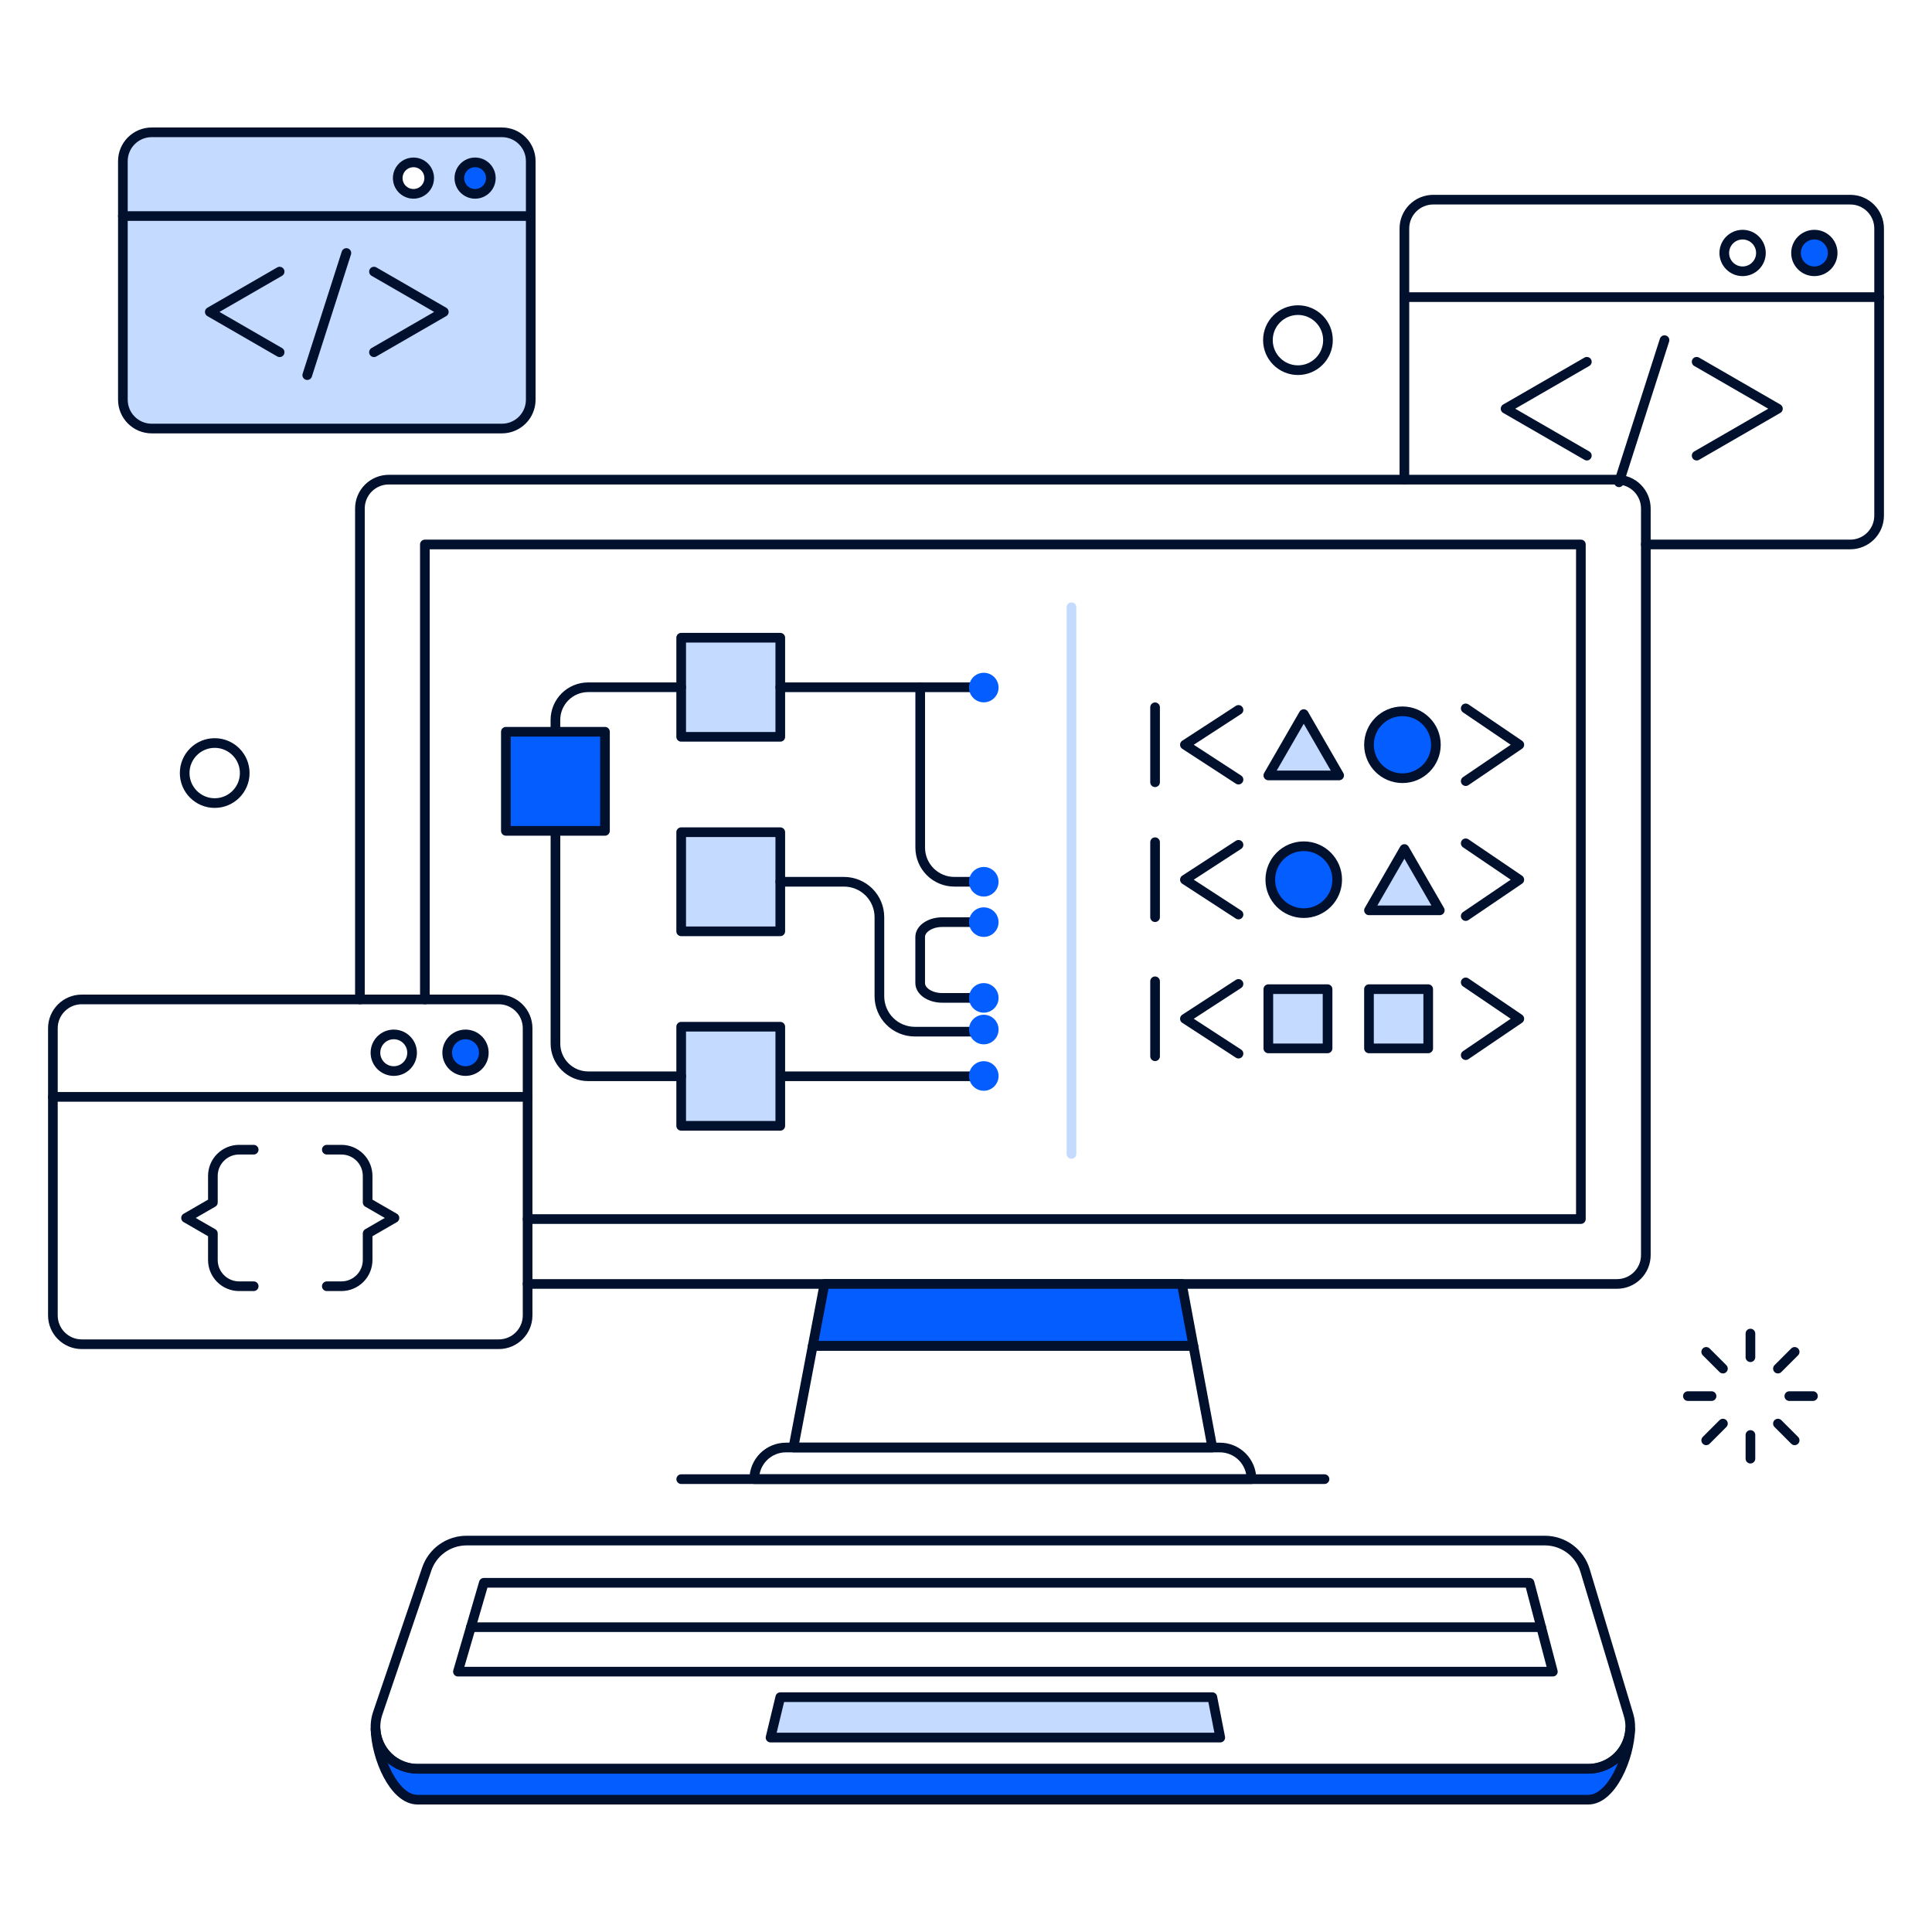 <svg width="480" height="480" viewBox="0 0 480 480" fill="none" xmlns="http://www.w3.org/2000/svg">
<g clip-path="url(#clip0_622_161)">
<path d="M348.917 119.167V56.769C348.917 54.869 349.671 53.047 351.016 51.703C352.358 50.36 354.18 49.605 356.081 49.605H459.696C461.597 49.605 463.419 50.36 464.761 51.703C466.105 53.047 466.86 54.869 466.86 56.769V128.105C466.86 130.006 466.105 131.828 464.761 133.171C463.419 134.515 461.597 135.269 459.696 135.269H408.903" stroke="#00102D" stroke-width="2.4" stroke-linecap="round" stroke-linejoin="round"/>
<path d="M348.917 73.815H466.86" stroke="#00102D" stroke-width="2.4" stroke-linecap="round" stroke-linejoin="round"/>
<path d="M432.945 67.401C435.46 67.401 437.497 65.363 437.497 62.849C437.497 60.335 435.46 58.298 432.945 58.298C430.431 58.298 428.394 60.335 428.394 62.849C428.394 65.363 430.431 67.401 432.945 67.401Z" stroke="#00102D" stroke-width="2.4" stroke-linecap="round" stroke-linejoin="round"/>
<path d="M450.77 67.401C453.284 67.401 455.321 65.363 455.321 62.849C455.321 60.335 453.284 58.298 450.77 58.298C448.257 58.298 446.218 60.335 446.218 62.849C446.218 65.363 448.257 67.401 450.77 67.401Z" fill="#035DFF"/>
<path d="M450.77 67.401C453.284 67.401 455.321 65.363 455.321 62.849C455.321 60.335 453.284 58.298 450.77 58.298C448.257 58.298 446.218 60.335 446.218 62.849C446.218 65.363 448.257 67.401 450.77 67.401Z" stroke="#00102D" stroke-width="2.4" stroke-linecap="round" stroke-linejoin="round"/>
<path d="M394.248 113.2L374.053 101.542L394.248 89.884" stroke="#00102D" stroke-width="2.4" stroke-linecap="round" stroke-linejoin="round"/>
<path d="M421.528 113.2L441.721 101.542L421.528 89.884" stroke="#00102D" stroke-width="2.4" stroke-linecap="round" stroke-linejoin="round"/>
<path d="M413.543 84.508L402.231 119.822" stroke="#00102D" stroke-width="2.4" stroke-linecap="round" stroke-linejoin="round"/>
<path d="M89.42 248.306V126.331C89.42 124.431 90.175 122.609 91.518 121.265C92.862 119.922 94.684 119.167 96.584 119.167H401.739C403.64 119.167 405.462 119.922 406.804 121.265C408.148 122.609 408.903 124.431 408.903 126.331V311.829C408.903 313.73 408.148 315.552 406.804 316.894C405.462 318.238 403.64 318.993 401.739 318.993H131.083" stroke="#00102D" stroke-width="2.4" stroke-linecap="round" stroke-linejoin="round"/>
<path d="M105.558 248.306V135.27H392.765V302.874H131.084" stroke="#00102D" stroke-width="2.4" stroke-linecap="round" stroke-linejoin="round"/>
<path d="M307.702 193.692L294.386 185.033L307.702 176.374" stroke="#00102D" stroke-width="2.4" stroke-linecap="round" stroke-linejoin="round"/>
<path d="M364.154 194.071L377.47 185.032L364.154 175.994" stroke="#00102D" stroke-width="2.4" stroke-linecap="round" stroke-linejoin="round"/>
<path d="M286.974 175.722V194.346" stroke="#00102D" stroke-width="2.4" stroke-linecap="round" stroke-linejoin="round"/>
<path d="M348.432 193.343C353.021 193.343 356.742 189.623 356.742 185.033C356.742 180.443 353.021 176.723 348.432 176.723C343.842 176.723 340.121 180.443 340.121 185.033C340.121 189.623 343.842 193.343 348.432 193.343Z" fill="#035DFF"/>
<path d="M307.702 227.215L294.386 218.556L307.702 209.895" stroke="#00102D" stroke-width="2.4" stroke-linecap="round" stroke-linejoin="round"/>
<path d="M364.154 227.594L377.47 218.556L364.154 209.517" stroke="#00102D" stroke-width="2.4" stroke-linecap="round" stroke-linejoin="round"/>
<path d="M286.974 209.243V227.867" stroke="#00102D" stroke-width="2.4" stroke-linecap="round" stroke-linejoin="round"/>
<path d="M323.912 226.866C328.501 226.866 332.222 223.146 332.222 218.556C332.222 213.966 328.501 210.246 323.912 210.246C319.322 210.246 315.601 213.966 315.601 218.556C315.601 223.146 319.322 226.866 323.912 226.866Z" fill="#035DFF"/>
<path d="M307.702 261.769L294.386 253.11L307.702 244.451" stroke="#00102D" stroke-width="2.4" stroke-linecap="round" stroke-linejoin="round"/>
<path d="M364.154 262.149L377.47 253.11L364.154 244.072" stroke="#00102D" stroke-width="2.4" stroke-linecap="round" stroke-linejoin="round"/>
<path d="M286.974 243.799V262.421" stroke="#00102D" stroke-width="2.4" stroke-linecap="round" stroke-linejoin="round"/>
<path d="M150.305 181.802H125.682V206.424H150.305V181.802Z" fill="#035DFF"/>
<path d="M323.912 177.415L315.114 192.651H332.707L323.912 177.415Z" fill="#C4DAFF"/>
<path d="M357.712 226.171L348.917 210.936L340.119 226.171H357.712Z" fill="#C4DAFF"/>
<path d="M329.829 245.755H315.114V260.47H329.829V245.755Z" fill="#C4DAFF"/>
<path d="M354.834 245.755H340.119V260.47H354.834V245.755Z" fill="#C4DAFF"/>
<path d="M193.859 158.437H169.237V183.062H193.859V158.437Z" fill="#C4DAFF"/>
<path d="M193.859 206.759H169.237V231.384H193.859V206.759Z" fill="#C4DAFF"/>
<path d="M193.859 255.083H169.237V279.708H193.859V255.083Z" fill="#C4DAFF"/>
<path d="M323.912 177.415L315.114 192.651H332.707L323.912 177.415Z" stroke="#00102D" stroke-width="2.4" stroke-linecap="round" stroke-linejoin="round"/>
<path d="M357.712 226.171L348.917 210.936L340.119 226.171H357.712Z" stroke="#00102D" stroke-width="2.4" stroke-linecap="round" stroke-linejoin="round"/>
<path d="M329.829 245.755H315.114V260.47H329.829V245.755Z" stroke="#00102D" stroke-width="2.4" stroke-linecap="round" stroke-linejoin="round"/>
<path d="M354.834 245.755H340.119V260.47H354.834V245.755Z" stroke="#00102D" stroke-width="2.4" stroke-linecap="round" stroke-linejoin="round"/>
<path d="M193.859 158.437H169.237V183.062H193.859V158.437Z" stroke="#00102D" stroke-width="2.4" stroke-linecap="round" stroke-linejoin="round"/>
<path d="M193.859 206.759H169.237V231.384H193.859V206.759Z" stroke="#00102D" stroke-width="2.4" stroke-linecap="round" stroke-linejoin="round"/>
<path d="M193.859 255.083H169.237V279.708H193.859V255.083Z" stroke="#00102D" stroke-width="2.4" stroke-linecap="round" stroke-linejoin="round"/>
<path d="M193.862 170.75H246.006" stroke="#00102D" stroke-width="2.4" stroke-linecap="round" stroke-linejoin="round"/>
<path d="M137.992 181.442V178.867C137.992 177.801 138.202 176.745 138.61 175.76C139.018 174.775 139.616 173.88 140.37 173.126C141.124 172.372 142.019 171.774 143.004 171.366C143.989 170.958 145.045 170.748 146.111 170.748H169.227" stroke="#00102D" stroke-width="2.4" stroke-linecap="round" stroke-linejoin="round"/>
<path d="M169.237 267.395H146.121C145.054 267.395 143.999 267.185 143.014 266.777C142.029 266.368 141.134 265.771 140.379 265.017C139.626 264.262 139.028 263.369 138.619 262.383C138.212 261.399 138.001 260.343 138.001 259.276V206.762" stroke="#00102D" stroke-width="2.4" stroke-linecap="round" stroke-linejoin="round"/>
<path d="M241.246 267.395H194.222" stroke="#00102D" stroke-width="2.4" stroke-linecap="round" stroke-linejoin="round"/>
<path d="M228.624 170.748V210.585C228.624 211.699 228.843 212.803 229.27 213.833C229.696 214.862 230.321 215.798 231.109 216.586C231.897 217.374 232.833 217.999 233.863 218.426C234.892 218.852 235.996 219.072 237.111 219.072H243.522" stroke="#00102D" stroke-width="2.4" stroke-linecap="round" stroke-linejoin="round"/>
<path d="M193.862 219.071H209.692C212.024 219.072 214.26 219.999 215.909 221.648C217.558 223.297 218.484 225.534 218.484 227.866V247.517C218.484 249.85 219.411 252.086 221.06 253.736C222.71 255.386 224.947 256.312 227.279 256.312H241.246" stroke="#00102D" stroke-width="2.4" stroke-linecap="round" stroke-linejoin="round"/>
<path d="M243.522 229.101H234.107C231.079 229.101 228.614 230.756 228.614 232.796V244.229C228.614 246.271 231.069 247.924 234.107 247.924H241.246" stroke="#00102D" stroke-width="2.4" stroke-linecap="round" stroke-linejoin="round"/>
<path d="M244.418 232.774C246.445 232.774 248.09 231.13 248.09 229.101C248.09 227.073 246.445 225.428 244.418 225.428C242.39 225.428 240.745 227.073 240.745 229.101C240.745 231.13 242.39 232.774 244.418 232.774Z" fill="#035DFF"/>
<path d="M244.418 251.596C246.445 251.596 248.09 249.951 248.09 247.923C248.09 245.894 246.445 244.251 244.418 244.251C242.39 244.251 240.745 245.894 240.745 247.923C240.745 249.951 242.39 251.596 244.418 251.596Z" fill="#035DFF"/>
<path d="M244.418 259.46C246.445 259.46 248.09 257.814 248.09 255.787C248.09 253.757 246.445 252.114 244.418 252.114C242.39 252.114 240.745 253.757 240.745 255.787C240.745 257.814 242.39 259.46 244.418 259.46Z" fill="#035DFF"/>
<path d="M244.418 270.996C246.445 270.996 248.09 269.351 248.09 267.324C248.09 265.294 246.445 263.651 244.418 263.651C242.39 263.651 240.745 265.294 240.745 267.324C240.745 269.351 242.39 270.996 244.418 270.996Z" fill="#035DFF"/>
<path d="M244.418 222.744C246.445 222.744 248.09 221.1 248.09 219.071C248.09 217.043 246.445 215.398 244.418 215.398C242.39 215.398 240.745 217.043 240.745 219.071C240.745 221.1 242.39 222.744 244.418 222.744Z" fill="#035DFF"/>
<path d="M244.418 174.494C246.445 174.494 248.09 172.85 248.09 170.821C248.09 168.793 246.445 167.149 244.418 167.149C242.39 167.149 240.745 168.793 240.745 170.821C240.745 172.85 242.39 174.494 244.418 174.494Z" fill="#035DFF"/>
<path d="M266.203 150.867V286.693" stroke="#C4DAFF" stroke-width="2.4" stroke-linecap="round" stroke-linejoin="round"/>
<path d="M169.25 367.49H329.07" stroke="#00102D" stroke-width="2.4" stroke-linecap="round" stroke-linejoin="round"/>
<path d="M293.625 318.986H204.847L201.919 334.383H296.495L293.625 318.986Z" fill="#035DFF"/>
<path d="M348.432 193.343C353.021 193.343 356.742 189.623 356.742 185.033C356.742 180.443 353.021 176.723 348.432 176.723C343.842 176.723 340.121 180.443 340.121 185.033C340.121 189.623 343.842 193.343 348.432 193.343Z" stroke="#00102D" stroke-width="2.4" stroke-linecap="round" stroke-linejoin="round"/>
<path d="M323.912 226.866C328.501 226.866 332.222 223.146 332.222 218.556C332.222 213.966 328.501 210.246 323.912 210.246C319.322 210.246 315.601 213.966 315.601 218.556C315.601 223.146 319.322 226.866 323.912 226.866Z" stroke="#00102D" stroke-width="2.4" stroke-linecap="round" stroke-linejoin="round"/>
<path d="M150.305 181.802H125.682V206.424H150.305V181.802Z" stroke="#00102D" stroke-width="2.4" stroke-linecap="round" stroke-linejoin="round"/>
<path d="M293.625 318.986H204.847L201.919 334.383H296.495L293.625 318.986Z" stroke="#00102D" stroke-width="2.4" stroke-linecap="round" stroke-linejoin="round"/>
<path d="M201.919 334.383L197.121 359.629H301.202L296.495 334.383H201.919Z" stroke="#00102D" stroke-width="2.4" stroke-linecap="round" stroke-linejoin="round"/>
<path d="M310.923 367.491H187.395C187.396 365.406 188.224 363.405 189.699 361.931C191.174 360.458 193.174 359.629 195.259 359.629H303.064C305.149 359.629 307.148 360.458 308.621 361.931C310.095 363.407 310.923 365.406 310.923 367.491Z" stroke="#00102D" stroke-width="2.4" stroke-linecap="round" stroke-linejoin="round"/>
<path d="M53.342 199.522C57.462 199.522 60.802 196.182 60.802 192.062C60.802 187.941 57.462 184.602 53.342 184.602C49.222 184.602 45.882 187.941 45.882 192.062C45.882 196.182 49.222 199.522 53.342 199.522Z" stroke="#00102D" stroke-width="2.4" stroke-linecap="round" stroke-linejoin="round"/>
<path d="M322.472 91.968C326.591 91.968 329.932 88.628 329.932 84.508C329.932 80.388 326.591 77.048 322.472 77.048C318.353 77.048 315.012 80.388 315.012 84.508C315.012 88.628 318.353 91.968 322.472 91.968Z" stroke="#00102D" stroke-width="2.4" stroke-linecap="round" stroke-linejoin="round"/>
<path d="M434.889 331.319V337.196" stroke="#00102D" stroke-width="2.4" stroke-linecap="round" stroke-linejoin="round"/>
<path d="M434.889 356.518V362.397" stroke="#00102D" stroke-width="2.4" stroke-linecap="round" stroke-linejoin="round"/>
<path d="M450.428 346.858H444.551" stroke="#00102D" stroke-width="2.4" stroke-linecap="round" stroke-linejoin="round"/>
<path d="M425.228 346.858H419.351" stroke="#00102D" stroke-width="2.4" stroke-linecap="round" stroke-linejoin="round"/>
<path d="M445.877 357.845L441.721 353.688" stroke="#00102D" stroke-width="2.4" stroke-linecap="round" stroke-linejoin="round"/>
<path d="M428.057 340.026L423.902 335.871" stroke="#00102D" stroke-width="2.4" stroke-linecap="round" stroke-linejoin="round"/>
<path d="M445.877 335.871L441.721 340.026" stroke="#00102D" stroke-width="2.4" stroke-linecap="round" stroke-linejoin="round"/>
<path d="M428.057 353.688L423.902 357.845" stroke="#00102D" stroke-width="2.4" stroke-linecap="round" stroke-linejoin="round"/>
<path d="M124.698 32.873H37.693C35.793 32.873 33.971 33.627 32.628 34.971C31.284 36.314 30.529 38.136 30.529 40.037V99.309C30.529 101.209 31.284 103.031 32.628 104.375C33.971 105.718 35.793 106.473 37.693 106.473H124.698C126.598 106.473 128.42 105.718 129.763 104.375C131.107 103.031 131.862 101.209 131.862 99.309V40.037C131.862 39.096 131.676 38.164 131.316 37.295C130.956 36.426 130.429 35.636 129.763 34.971C129.098 34.306 128.308 33.778 127.439 33.418C126.57 33.058 125.638 32.873 124.698 32.873ZM102.728 48.156C101.954 48.156 101.198 47.926 100.555 47.496C99.912 47.067 99.41 46.456 99.114 45.741C98.818 45.026 98.741 44.24 98.892 43.481C99.043 42.722 99.415 42.025 99.962 41.478C100.509 40.931 101.206 40.559 101.965 40.408C102.724 40.257 103.51 40.334 104.225 40.63C104.94 40.926 105.55 41.428 105.98 42.071C106.41 42.714 106.64 43.471 106.64 44.244C106.64 44.759 106.539 45.268 106.343 45.744C106.146 46.22 105.858 46.652 105.494 47.016C105.13 47.38 104.698 47.668 104.223 47.865C103.748 48.062 103.243 48.156 102.728 48.156Z" fill="#C4DAFF"/>
<path d="M124.698 32.873H37.693C33.737 32.873 30.529 36.08 30.529 40.037V99.307C30.529 103.263 33.737 106.471 37.693 106.471H124.698C128.654 106.471 131.862 103.263 131.862 99.307V40.037C131.862 36.08 128.654 32.873 124.698 32.873Z" stroke="#00102D" stroke-width="2.4" stroke-linecap="round" stroke-linejoin="round"/>
<path d="M30.529 53.674H131.862" stroke="#00102D" stroke-width="2.4" stroke-linecap="round" stroke-linejoin="round"/>
<path d="M106.635 44.251C106.635 45.025 106.405 45.781 105.976 46.425C105.546 47.068 104.935 47.569 104.22 47.865C103.505 48.161 102.719 48.239 101.96 48.088C101.202 47.937 100.504 47.564 99.957 47.017C99.41 46.47 99.038 45.773 98.887 45.014C98.736 44.256 98.814 43.469 99.11 42.754C99.406 42.04 99.907 41.429 100.55 40.999C101.193 40.569 101.95 40.34 102.723 40.34C103.761 40.34 104.756 40.752 105.489 41.485C106.223 42.219 106.635 43.214 106.635 44.251Z" stroke="#00102D" stroke-width="2.4" stroke-linecap="round" stroke-linejoin="round"/>
<path d="M118.038 48.163C120.198 48.163 121.949 46.412 121.949 44.251C121.949 42.091 120.198 40.34 118.038 40.34C115.877 40.34 114.126 42.091 114.126 44.251C114.126 46.412 115.877 48.163 118.038 48.163Z" fill="#035DFF"/>
<path d="M118.038 48.163C120.198 48.163 121.949 46.412 121.949 44.251C121.949 42.091 120.198 40.34 118.038 40.34C115.877 40.34 114.126 42.091 114.126 44.251C114.126 46.412 115.877 48.163 118.038 48.163Z" stroke="#00102D" stroke-width="2.4" stroke-linecap="round" stroke-linejoin="round"/>
<path d="M69.475 87.513L52.126 77.495L69.475 67.48" stroke="#00102D" stroke-width="2.4" stroke-linecap="round" stroke-linejoin="round"/>
<path d="M92.914 87.513L110.265 77.495L92.914 67.48" stroke="#00102D" stroke-width="2.4" stroke-linecap="round" stroke-linejoin="round"/>
<path d="M86.055 62.861L76.336 93.201" stroke="#00102D" stroke-width="2.4" stroke-linecap="round" stroke-linejoin="round"/>
<path d="M123.919 248.305H20.304C16.347 248.305 13.14 251.513 13.14 255.469V326.806C13.14 330.763 16.347 333.97 20.304 333.97H123.919C127.876 333.97 131.083 330.763 131.083 326.806V255.469C131.083 251.513 127.876 248.305 123.919 248.305Z" stroke="#00102D" stroke-width="2.4" stroke-linecap="round" stroke-linejoin="round"/>
<path d="M13.14 272.515H131.083" stroke="#00102D" stroke-width="2.4" stroke-linecap="round" stroke-linejoin="round"/>
<path d="M97.831 266.101C100.344 266.101 102.382 264.064 102.382 261.549C102.382 259.037 100.344 256.998 97.831 256.998C95.317 256.998 93.279 259.037 93.279 261.549C93.279 264.064 95.317 266.101 97.831 266.101Z" stroke="#00102D" stroke-width="2.4" stroke-linecap="round" stroke-linejoin="round"/>
<path d="M115.654 266.101C118.168 266.101 120.206 264.064 120.206 261.549C120.206 259.037 118.168 256.998 115.654 256.998C113.14 256.998 111.103 259.037 111.103 261.549C111.103 264.064 113.14 266.101 115.654 266.101Z" fill="#035DFF"/>
<path d="M115.654 266.101C118.168 266.101 120.206 264.064 120.206 261.549C120.206 259.037 118.168 256.998 115.654 256.998C113.14 256.998 111.103 259.037 111.103 261.549C111.103 264.064 113.14 266.101 115.654 266.101Z" stroke="#00102D" stroke-width="2.4" stroke-linecap="round" stroke-linejoin="round"/>
<path d="M63.03 285.635H59.407C58.551 285.635 57.704 285.802 56.913 286.131C56.122 286.458 55.404 286.938 54.798 287.545C54.193 288.149 53.713 288.868 53.386 289.658C53.058 290.449 52.89 291.296 52.891 292.154V298.745L46.226 302.592L52.891 306.441V313.042C52.89 313.896 53.058 314.744 53.386 315.537C53.713 316.327 54.193 317.046 54.798 317.65C55.404 318.257 56.122 318.737 56.913 319.064C57.704 319.391 58.551 319.561 59.407 319.561H63.03" stroke="#00102D" stroke-width="2.4" stroke-linecap="round" stroke-linejoin="round"/>
<path d="M81.198 285.635H84.818C86.547 285.635 88.205 286.32 89.428 287.543C90.65 288.765 91.337 290.425 91.337 292.154V298.745L98.002 302.592L91.337 306.441V313.042C91.337 314.771 90.65 316.428 89.428 317.65C88.205 318.873 86.547 319.561 84.818 319.561H81.198" stroke="#00102D" stroke-width="2.4" stroke-linecap="round" stroke-linejoin="round"/>
<path d="M394.594 439.448H103.73C101.065 439.448 98.5 438.428 96.561 436.599C94.622 434.77 93.455 432.27 93.299 429.609C93.45 436.594 97.879 447.123 103.735 447.123H394.594C400.425 447.123 404.862 436.616 405.017 429.614C404.86 432.272 403.694 434.772 401.758 436.599C399.818 438.428 397.256 439.446 394.594 439.448Z" fill="#035DFF"/>
<path d="M394.594 439.448H103.73C101.065 439.448 98.5 438.428 96.561 436.599C94.622 434.77 93.455 432.27 93.299 429.609C93.45 436.594 97.879 447.123 103.735 447.123H394.594C400.425 447.123 404.862 436.616 405.017 429.614C404.86 432.272 403.694 434.772 401.758 436.599C399.818 438.428 397.256 439.446 394.594 439.448Z" stroke="#00102D" stroke-width="2.4" stroke-linecap="round" stroke-linejoin="round"/>
<path d="M394.594 439.453H103.731C102.071 439.453 100.436 439.056 98.96 438.297C97.484 437.54 96.21 436.439 95.244 435.092C94.277 433.743 93.646 432.181 93.403 430.541C93.16 428.9 93.311 427.224 93.844 425.653L106.023 389.833C106.725 387.767 108.056 385.974 109.828 384.706C111.601 383.435 113.727 382.752 115.907 382.752H383.81C386.052 382.752 388.237 383.476 390.038 384.813C391.838 386.153 393.159 388.034 393.806 390.184L404.59 426.004C405.058 427.563 405.156 429.211 404.877 430.813C404.595 432.418 403.943 433.934 402.971 435.24C402.002 436.547 400.736 437.609 399.282 438.34C397.828 439.071 396.223 439.453 394.594 439.453Z" stroke="#00102D" stroke-width="2.4" stroke-linecap="round" stroke-linejoin="round"/>
<path d="M385.804 415.313H113.772L120.206 393.24H380.008L385.804 415.313Z" stroke="#00102D" stroke-width="2.4" stroke-linecap="round" stroke-linejoin="round"/>
<path d="M303.172 431.694H191.435L193.861 421.657H301.202L303.172 431.694Z" fill="#C4DAFF"/>
<path d="M303.172 431.694H191.435L193.861 421.657H301.202L303.172 431.694Z" stroke="#00102D" stroke-width="2.4" stroke-linecap="round" stroke-linejoin="round"/>
<path d="M116.988 404.272H382.905" stroke="#00102D" stroke-width="2.4" stroke-linecap="round" stroke-linejoin="round"/>
</g>
<defs>
<clipPath id="clip0_622_161">
<rect width="480" height="480" fill="white"/>
</clipPath>
</defs>
</svg>
